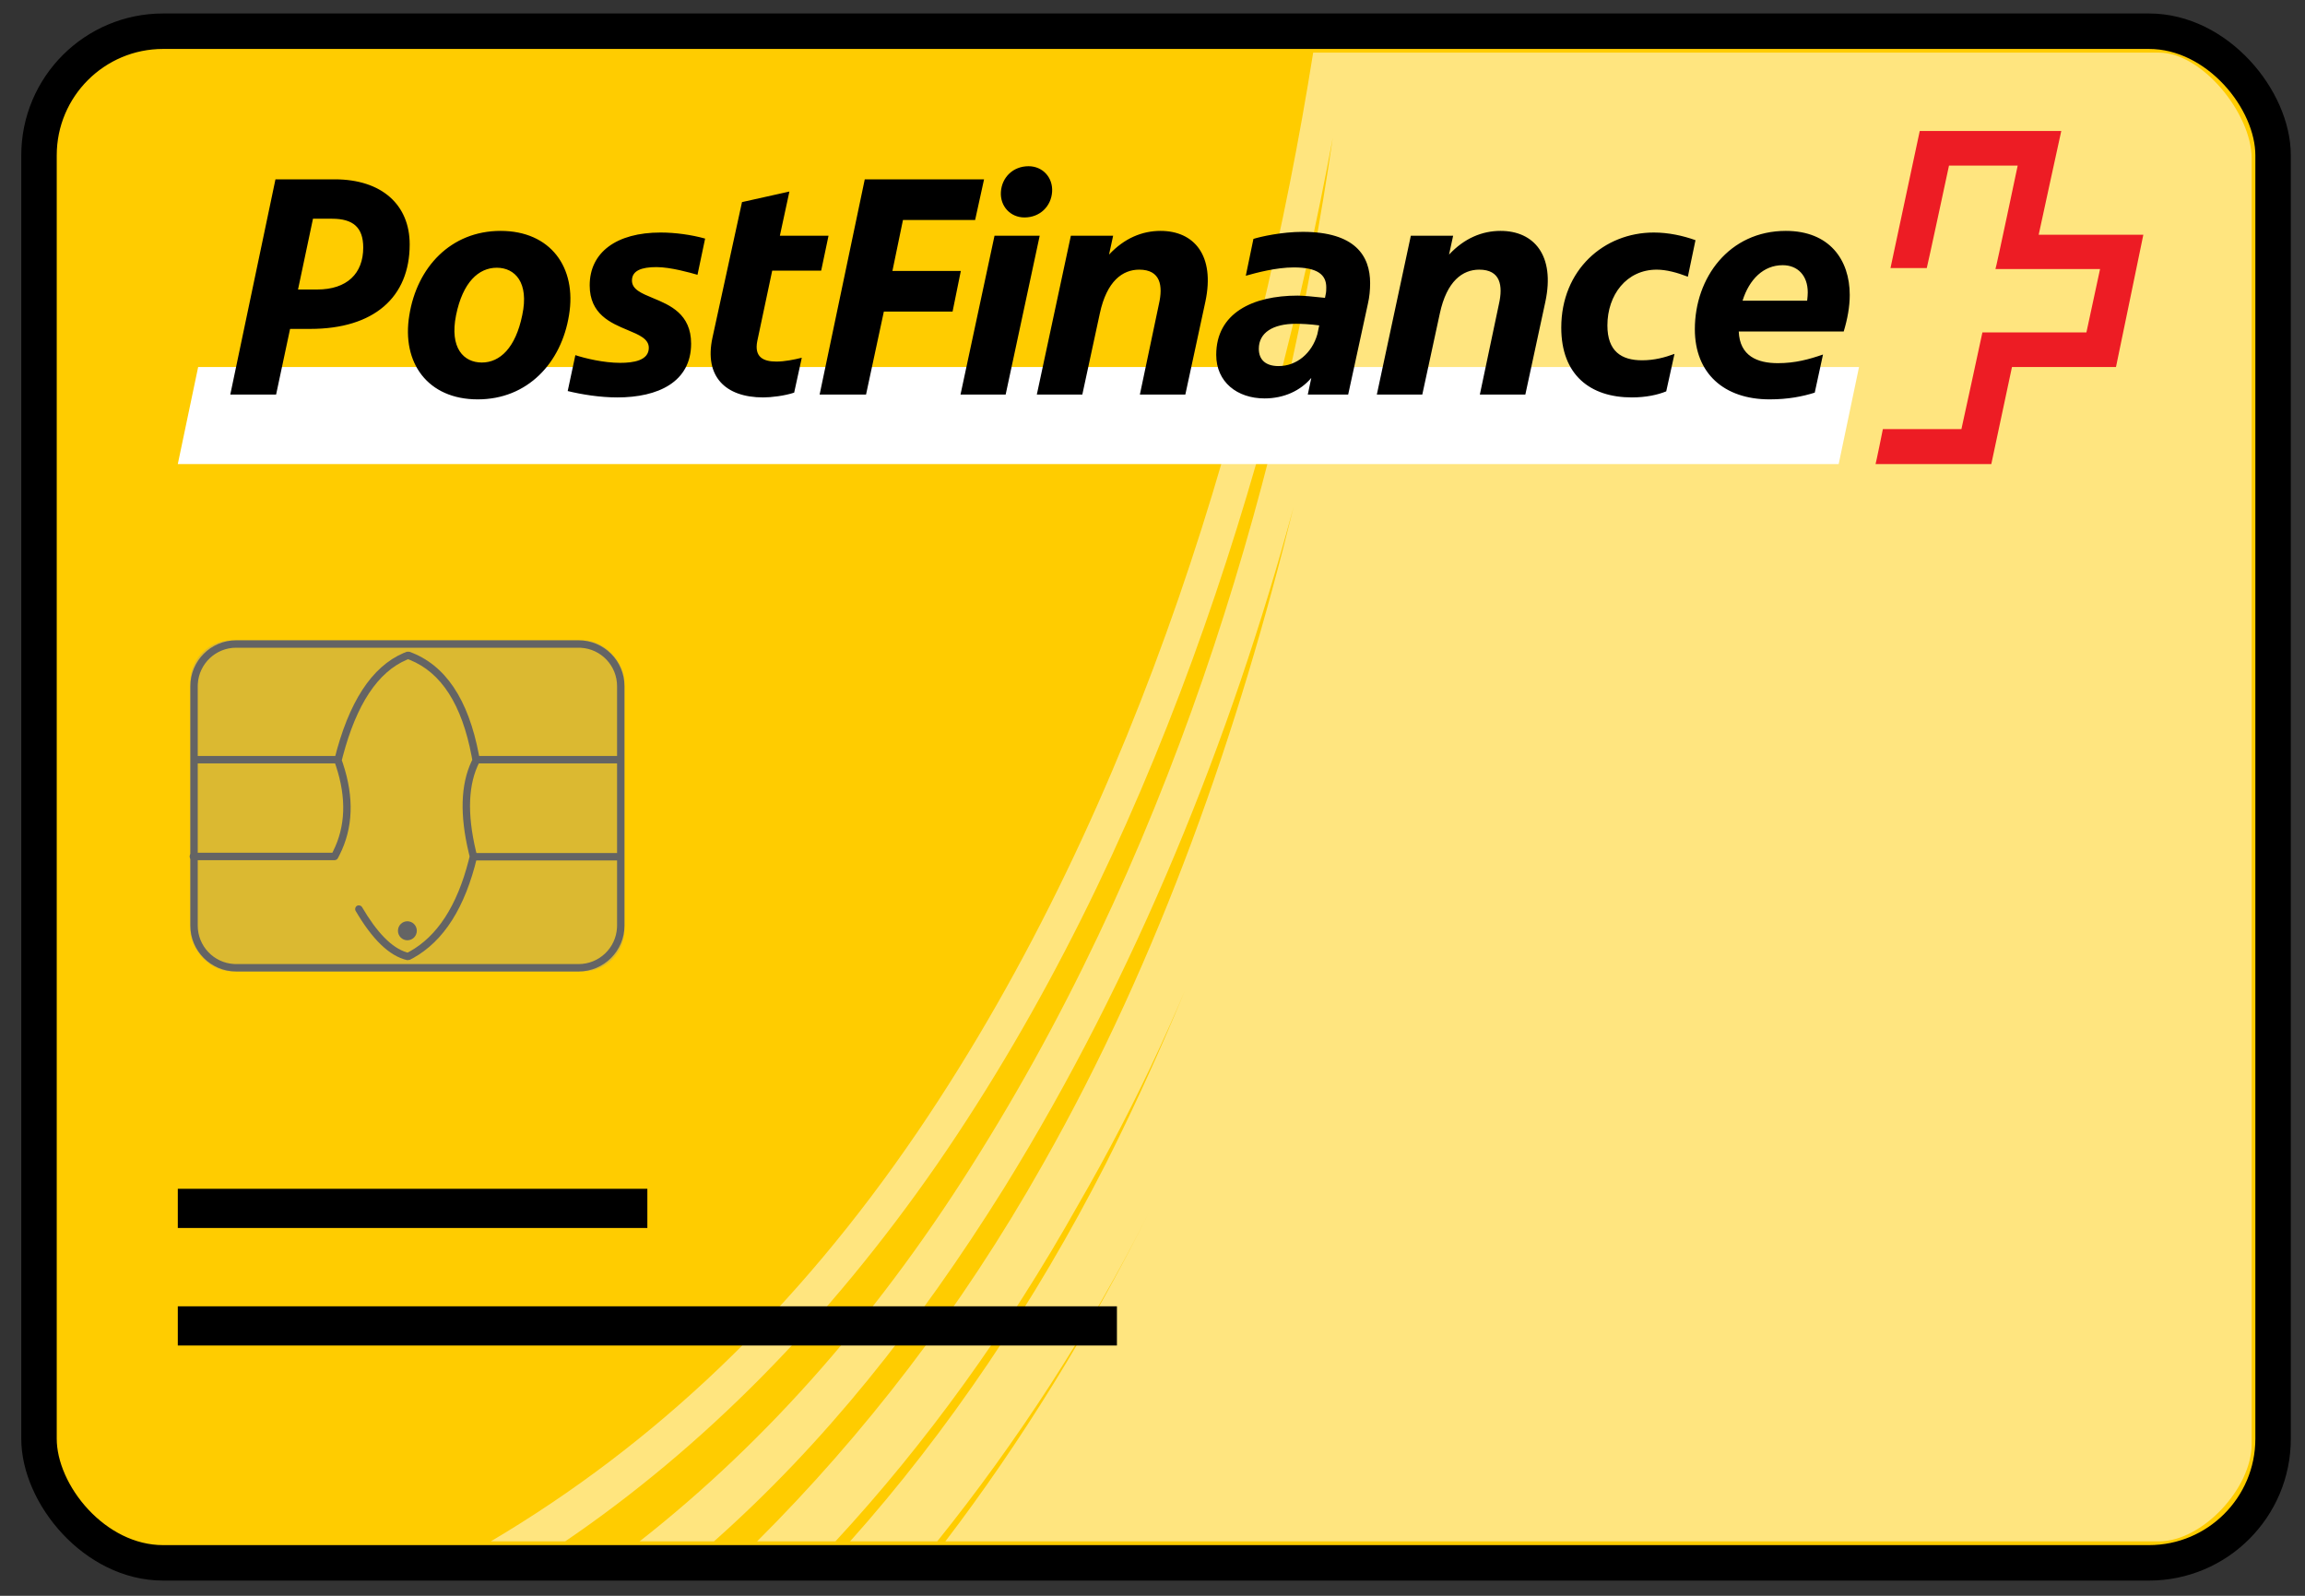 <svg width="65" height="45" viewBox="0 0 65 45" fill="none" xmlns="http://www.w3.org/2000/svg">
<rect x="0" y="0" width="65" height="45" fill="#333333" stroke="none"/>
<rect x="1.1" y="0.88" width="63" height="43.191" rx="3.5" fill="#FFCC00" stroke="black"/>
<path d="M63.496 40.719V4.465C63.496 3.207 62.099 1.484 60.884 1.484H37.031C35.485 11.207 32.172 22.646 25.878 31.912C22.454 36.945 18.479 40.72 13.841 43.465H15.939C19.804 40.834 23.338 37.288 26.43 32.827C32.504 24.019 35.816 13.381 37.583 3.887C36.258 13.038 33.276 23.447 27.645 32.484C24.884 36.945 21.681 40.606 18.037 43.465H20.135C23.227 40.72 25.878 37.403 28.307 33.513C32.062 27.451 34.712 20.816 36.479 14.296C34.933 20.587 32.724 26.993 29.411 32.827C27.092 36.945 24.332 40.491 21.35 43.465H23.559C26.099 40.72 28.418 37.517 30.405 33.971C32.062 31.111 33.497 28.023 34.712 24.591C33.718 27.336 32.504 30.196 31.178 32.827C29.191 36.716 26.733 40.377 23.972 43.465H26.43C28.638 40.72 30.737 37.517 32.393 34.2C30.737 37.517 28.757 40.72 26.659 43.465H60.884C62.099 43.465 63.496 41.977 63.496 40.719Z" fill="#FFE57F"/>
<path d="M51.85 13.086L52.424 10.349L5.588 10.349L5.014 13.086L51.85 13.086Z" fill="white"/>
<path d="M57.49 6.62C57.49 6.62 58.118 3.721 58.127 3.694H54.136C54.136 3.712 53.311 7.541 53.311 7.559C53.32 7.559 54.334 7.559 54.334 7.559C54.342 7.559 54.961 4.669 54.961 4.669H56.898C56.898 4.669 56.288 7.568 56.271 7.586C56.288 7.586 59.221 7.586 59.221 7.586L58.836 9.374C58.836 9.374 55.912 9.374 55.903 9.374C55.903 9.392 55.311 12.101 55.311 12.101C55.311 12.101 53.114 12.101 53.096 12.101C53.096 12.11 52.898 13.077 52.89 13.086H56.154C56.154 13.077 56.737 10.349 56.737 10.349C56.737 10.349 59.652 10.349 59.67 10.349C59.67 10.34 60.441 6.638 60.441 6.62H57.49Z" fill="#ED1C24"/>
<path fill-rule="evenodd" clip-rule="evenodd" d="M13.472 11.262C14.88 11.262 15.83 10.232 16.046 8.887C16.27 7.541 15.525 6.511 14.117 6.511C12.709 6.511 11.758 7.541 11.543 8.887C11.319 10.232 12.063 11.262 13.472 11.262ZM51.408 9.997L51.175 11.072C50.834 11.18 50.422 11.262 49.902 11.262C48.619 11.262 47.794 10.53 47.794 9.284C47.794 7.83 48.763 6.511 50.359 6.511C51.588 6.511 52.162 7.324 52.162 8.318C52.162 8.643 52.099 8.995 51.992 9.347H49.032C49.059 10.043 49.561 10.241 50.135 10.241C50.628 10.241 51.014 10.133 51.408 9.997ZM50.978 8.245C50.978 7.767 50.691 7.478 50.27 7.478C49.731 7.478 49.328 7.875 49.139 8.48H50.96L50.964 8.451V8.451V8.451C50.971 8.381 50.978 8.317 50.978 8.245ZM46.306 10.16C45.723 10.16 45.328 9.907 45.328 9.176C45.328 8.318 45.866 7.604 46.718 7.604C46.987 7.604 47.292 7.685 47.597 7.803L47.812 6.773C47.462 6.647 47.05 6.557 46.637 6.557C45.229 6.557 44.027 7.613 44.027 9.239C44.027 10.575 44.844 11.207 46.018 11.207C46.413 11.207 46.745 11.135 46.987 11.036L47.22 9.979C46.951 10.079 46.655 10.16 46.306 10.16ZM40.602 8.841L40.108 11.126H38.826L39.785 6.647H40.978L40.862 7.18C41.292 6.719 41.794 6.511 42.315 6.511C43.256 6.511 43.857 7.198 43.579 8.507L43.014 11.126L41.731 11.126L42.27 8.57C42.386 8.056 42.315 7.604 41.714 7.604C41.248 7.604 40.799 7.92 40.602 8.841ZM35.498 9.835C35.498 9.383 35.893 9.13 36.547 9.13C36.673 9.13 36.951 9.14 37.202 9.176L37.148 9.428C36.996 9.961 36.566 10.323 36.055 10.323C35.687 10.323 35.498 10.142 35.498 9.835ZM35.346 6.737C35.543 6.674 36.144 6.538 36.736 6.538C38.216 6.538 38.637 7.216 38.637 7.984C38.637 8.173 38.619 8.372 38.575 8.562L38.018 11.126H36.879L36.978 10.657C36.673 11.018 36.207 11.235 35.66 11.235C34.889 11.235 34.297 10.774 34.297 10.007C34.297 8.832 35.319 8.336 36.592 8.336C36.736 8.336 37.041 8.363 37.364 8.399L37.382 8.308C37.4 8.236 37.4 8.164 37.4 8.101C37.4 7.749 37.157 7.541 36.485 7.541C35.983 7.541 35.417 7.695 35.131 7.776L35.346 6.737ZM30.521 11.126L31.014 8.841C31.211 7.92 31.659 7.604 32.126 7.604C32.727 7.604 32.799 8.056 32.682 8.57L32.144 11.126H33.426L33.991 8.507C34.269 7.198 33.669 6.511 32.727 6.511C32.206 6.511 31.704 6.719 31.274 7.18L31.39 6.647H30.198L29.238 11.126H30.521ZM28.889 6.132C28.494 6.132 28.198 5.816 28.225 5.41C28.252 5.003 28.566 4.687 29.005 4.687C29.4 4.687 29.696 5.003 29.669 5.41C29.642 5.816 29.328 6.132 28.889 6.132ZM28.045 6.647L27.086 11.126L28.359 11.126L29.319 6.647H28.045ZM24.924 8.787L24.422 11.126H23.113L24.386 5.057L27.75 5.057L27.498 6.204H25.463L25.166 7.64L27.095 7.64L26.862 8.787L24.924 8.787ZM23.157 7.631L23.364 6.647H21.992L22.261 5.401L20.924 5.699L20.09 9.527C19.857 10.611 20.449 11.207 21.525 11.207C21.75 11.207 22.126 11.162 22.395 11.072L22.61 10.088C22.395 10.142 22.126 10.196 21.893 10.196C21.525 10.196 21.265 10.07 21.355 9.618L21.776 7.631H23.157ZM17.489 10.232C17.857 10.232 18.296 10.169 18.296 9.808C18.296 9.556 18.025 9.443 17.701 9.308C17.222 9.108 16.629 8.86 16.629 8.047C16.629 7.117 17.382 6.557 18.628 6.557C19.041 6.557 19.498 6.62 19.884 6.728L19.669 7.749L19.665 7.748C19.474 7.693 18.913 7.532 18.512 7.532C18.09 7.532 17.821 7.631 17.821 7.911C17.821 8.161 18.088 8.271 18.409 8.404C18.889 8.602 19.489 8.851 19.489 9.69C19.489 10.774 18.556 11.207 17.409 11.207C16.924 11.207 16.413 11.126 16.009 11.027L16.225 10.015C16.503 10.106 17.023 10.232 17.489 10.232ZM12.861 8.887C12.673 9.817 13.077 10.223 13.588 10.223C14.099 10.223 14.539 9.808 14.727 8.887C14.925 7.965 14.521 7.55 14.009 7.55C13.498 7.55 13.05 7.957 12.861 8.887ZM8.18 9.275H8.745C10.548 9.275 11.553 8.381 11.553 6.891C11.553 5.78 10.772 5.057 9.436 5.057H7.768L6.494 11.126H7.786L8.18 9.275ZM8.826 6.168L8.404 8.164H8.943C9.786 8.164 10.243 7.713 10.243 6.981C10.243 6.412 9.956 6.168 9.364 6.168H8.826Z" fill="black"/>
<rect x="5.367" y="18.056" width="12.243" height="9.339" rx="1.172" fill="#DBB931"/>
<path fill-rule="evenodd" clip-rule="evenodd" d="M17.61 19.35C17.61 18.635 17.031 18.056 16.317 18.056H6.66C5.946 18.056 5.367 18.635 5.367 19.35V26.101C5.367 26.815 5.946 27.395 6.66 27.395H16.317C17.031 27.395 17.61 26.815 17.61 26.101V19.35ZM6.66 18.265H16.317L16.381 18.267C16.95 18.3 17.401 18.772 17.401 19.35V26.101L17.399 26.164C17.366 26.734 16.894 27.186 16.317 27.186H6.66L6.596 27.184C6.027 27.151 5.576 26.678 5.576 26.101V19.35L5.578 19.286C5.611 18.717 6.083 18.265 6.66 18.265Z" fill="#646464"/>
<path fill-rule="evenodd" clip-rule="evenodd" d="M11.488 26.515C11.635 26.515 11.754 26.395 11.754 26.247C11.754 26.099 11.635 25.979 11.488 25.979C11.341 25.979 11.222 26.099 11.222 26.247C11.222 26.395 11.341 26.515 11.488 26.515Z" fill="#646464"/>
<path d="M9.53 21.318V21.527H5.452V21.318H9.53Z" fill="#646464"/>
<path d="M17.466 24.055V24.264H13.351V24.055H17.466Z" fill="#646464"/>
<path d="M17.468 21.318V21.527H13.428V21.318H17.468Z" fill="#646464"/>
<path d="M11.542 18.378C12.555 18.74 13.207 19.714 13.505 21.285L13.53 21.425L13.52 21.491C13.205 22.102 13.169 22.933 13.418 23.987L13.452 24.125L13.453 24.175C13.116 25.59 12.514 26.54 11.645 27.02L11.554 27.067L11.484 27.076C10.97 26.959 10.492 26.476 10.029 25.687C10 25.638 10.017 25.573 10.066 25.544C10.116 25.515 10.18 25.532 10.21 25.581C10.626 26.291 11.048 26.73 11.47 26.856L11.494 26.862L11.545 26.836C12.328 26.404 12.885 25.549 13.215 24.266L13.243 24.151L13.216 24.039C12.966 22.985 12.99 22.131 13.293 21.479L13.318 21.428L13.299 21.323C13.023 19.864 12.441 18.964 11.556 18.608L11.508 18.589L11.465 18.607C10.657 18.953 10.056 19.855 9.668 21.325L9.639 21.439L9.67 21.528C9.989 22.487 9.959 23.349 9.576 24.107L9.527 24.202C9.512 24.228 9.486 24.247 9.457 24.253L9.435 24.256H5.452C5.394 24.256 5.348 24.209 5.348 24.151C5.348 24.102 5.382 24.06 5.428 24.049L5.452 24.047L9.372 24.047L9.391 24.009C9.745 23.305 9.773 22.503 9.473 21.598L9.432 21.479L9.429 21.418C9.829 19.805 10.479 18.8 11.384 18.413L11.47 18.379L11.542 18.378Z" fill="#646464"/>
<rect x="5.014" y="36.837" width="26.483" height="1.105" fill="black"/>
<rect x="5.014" y="33.523" width="13.241" height="1.105" fill="black"/>
</svg>

